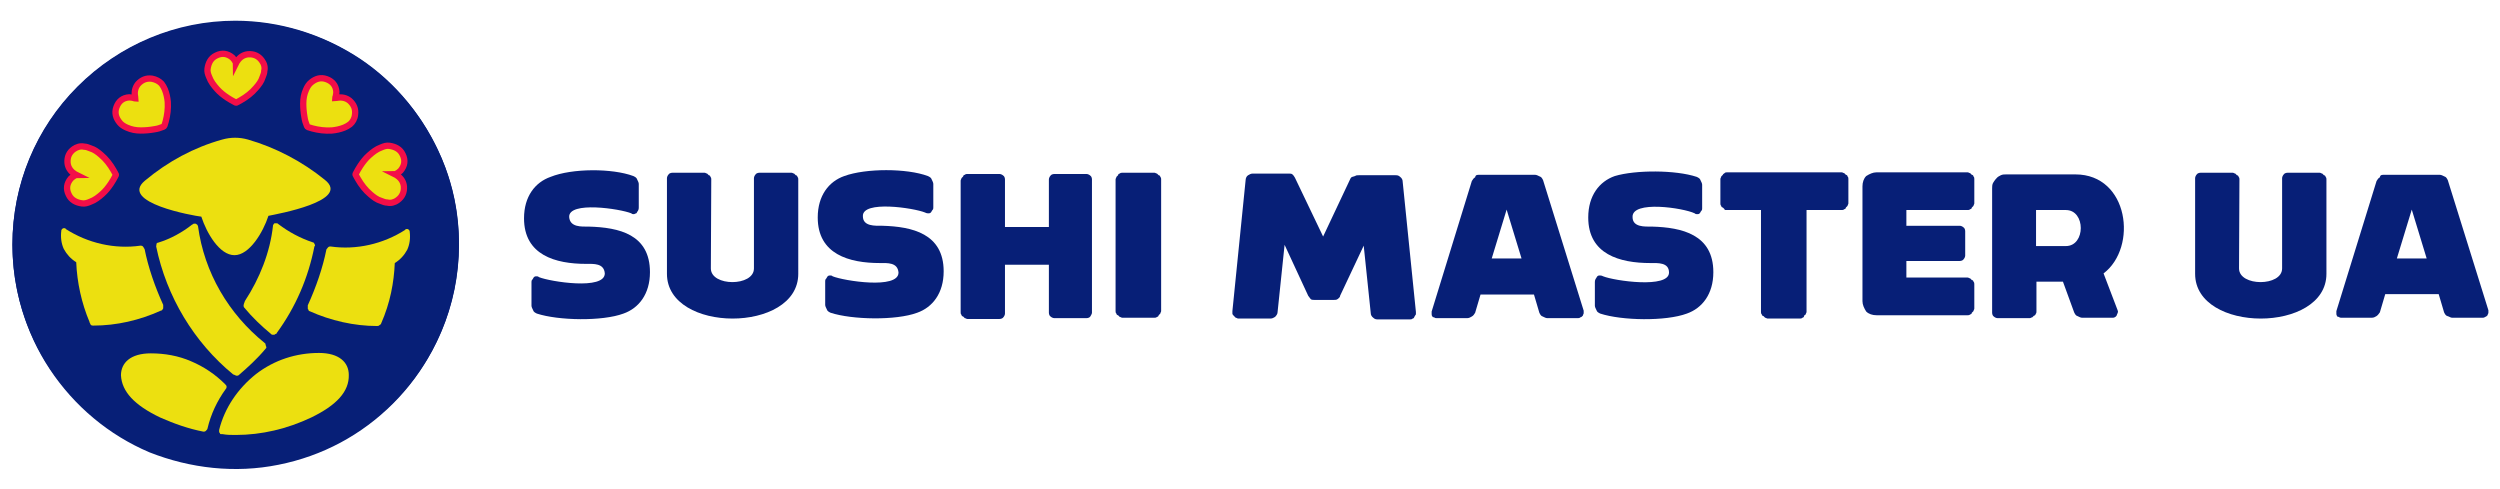 <?xml version="1.0" encoding="utf-8"?>
<!-- Generator: Adobe Illustrator 28.1.0, SVG Export Plug-In . SVG Version: 6.00 Build 0)  -->
<svg version="1.1" id="_Слой_1" xmlns="http://www.w3.org/2000/svg" xmlns:xlink="http://www.w3.org/1999/xlink" x="0px"
	 y="0px" viewBox="0 0 603.5 118.1" style="enable-background:new 0 0 603.5 118.1;" xml:space="preserve">
<style type="text/css">
	.st0{fill-rule:evenodd;clip-rule:evenodd;fill:#071F77;}
	.st1{fill-rule:evenodd;clip-rule:evenodd;fill:#ECE010;}
	.st2{fill:#ECE010;stroke:#F30E48;stroke-width:1.521;stroke-miterlimit:10;}
</style>
<g>
	<g>
		<path class="st0" d="M540.6,43.3c0-0.2,0-0.4-0.2-0.6c0-0.2-0.2-0.4-0.4-0.4c-0.2-0.2-0.2-0.2-0.4-0.4c-0.2,0-0.4-0.2-0.6-0.2
			h-7.8c-0.4,0-0.8,0.2-0.9,0.4c-0.2,0.2-0.4,0.6-0.4,0.9v23.1c0,14.4,31.7,14.4,31.7,0V43.3c0-0.2,0-0.4-0.2-0.6
			c0-0.2-0.2-0.4-0.4-0.4c-0.2-0.2-0.2-0.2-0.4-0.4c-0.2,0-0.4-0.2-0.6-0.2h-7.8c-0.4,0-0.8,0.2-0.9,0.4c-0.2,0.2-0.4,0.6-0.4,0.9
			v21.8c0,4.4-10.4,4.4-10.4,0L540.6,43.3L540.6,43.3z"/>
		<path class="st0" d="M590.9,43.5c-0.2-0.4-0.4-0.8-0.8-0.9c-0.4-0.2-0.8-0.4-1.1-0.4h-13.6c-0.4,0-0.8,0-0.9,0.6
			c-0.4,0.2-0.6,0.6-0.8,0.9L564,75.1c0,0.2,0,0.4,0,0.6s0,0.4,0.2,0.6c0,0.2,0.2,0.2,0.4,0.2c0.2,0.2,0.4,0.2,0.6,0.2h7.4
			c0.4,0,0.8-0.2,1.1-0.4s0.6-0.6,0.8-0.9l1.3-4.4h12.9l1.3,4.4c0.2,0.4,0.4,0.8,0.8,0.9s0.8,0.4,1.1,0.4h7.4c0.2,0,0.4,0,0.6-0.2
			c0.2,0,0.4-0.2,0.6-0.4c0-0.2,0.2-0.4,0.2-0.6c0-0.2,0-0.4,0-0.6L590.9,43.5z M578.6,62.4l3.6-11.8l3.6,11.8H578.6z"/>
	</g>
	<g>
		<path class="st0" d="M171.7,43.3c0-0.2,0-0.4-0.2-0.6c0-0.2-0.2-0.4-0.4-0.4c-0.2-0.2-0.2-0.2-0.4-0.4c-0.2,0-0.4-0.2-0.6-0.2
			h-7.8c-0.4,0-0.8,0.2-0.9,0.4c-0.2,0.2-0.4,0.6-0.4,0.9v23.1c0,14.4,31.7,14.4,31.7,0V43.3c0-0.2,0-0.4-0.2-0.6
			c0-0.2-0.2-0.4-0.4-0.4c-0.2-0.2-0.2-0.2-0.4-0.4c-0.2,0-0.4-0.2-0.6-0.2h-7.8c-0.4,0-0.8,0.2-0.9,0.4c-0.2,0.2-0.4,0.6-0.4,0.9
			v21.8c0,4.4-10.4,4.4-10.4,0L171.7,43.3L171.7,43.3z"/>
		<path class="st0" d="M269.3,75.1c0,0.2,0,0.4,0.2,0.6c0,0.2,0.2,0.4,0.4,0.4c0.2,0.2,0.2,0.2,0.4,0.4c0.2,0,0.4,0.2,0.6,0.2h7.8
			c0.2,0,0.4,0,0.6-0.2c0.2,0,0.4-0.2,0.4-0.4c0.2-0.2,0.2-0.2,0.4-0.4c0-0.2,0.2-0.4,0.2-0.6V43.3c0-0.2,0-0.4-0.2-0.6
			c0-0.2-0.2-0.4-0.4-0.4c-0.2-0.2-0.2-0.2-0.4-0.4c-0.2,0-0.4-0.2-0.6-0.2h-7.8c-0.2,0-0.4,0-0.6,0.2c-0.2,0-0.4,0.2-0.4,0.4
			c-0.2,0.2-0.2,0.2-0.4,0.4c0,0.2-0.2,0.4-0.2,0.6V75.1z"/>
		<path class="st0" d="M224,42.5c0.4,0.2,0.8,0.4,0.9,0.8c0.2,0.4,0.4,0.8,0.4,1.1v5.7c0,0.2,0,0.4-0.2,0.6
			c-0.2,0.2-0.2,0.4-0.4,0.6c-0.2,0.2-0.4,0.2-0.6,0.2s-0.4,0-0.8-0.2c-2.7-1.1-15.2-3-15,0.9c0,2.5,3,2.3,4.7,2.3
			c7.2,0.2,14.8,1.9,14.8,11c0,5.3-2.7,8.7-6.4,10c-5.1,1.9-15.7,1.7-20.9,0c-0.4-0.2-0.8-0.4-0.9-0.8c-0.2-0.4-0.4-0.8-0.4-1.1
			v-5.7c0-0.2,0-0.4,0.2-0.6c0.2-0.2,0.2-0.4,0.4-0.6c0.2-0.2,0.4-0.2,0.6-0.2s0.4,0,0.6,0.2c2.7,1.1,15.9,3.2,15.9-0.9
			c-0.2-2.5-2.7-2.3-4.5-2.3c-7.4,0-15-2.1-15-11c0-5.3,2.7-8.7,6.4-10C209,40.6,218.9,40.6,224,42.5z"/>
		<path class="st0" d="M152.9,42.5c0.4,0.2,0.8,0.4,0.9,0.8c0.2,0.4,0.4,0.8,0.4,1.1v5.7c0,0.2,0,0.4-0.2,0.8
			c-0.2,0.2-0.2,0.4-0.4,0.6c-0.2,0-0.4,0.2-0.6,0.2c-0.2,0-0.4,0-0.6-0.2c-2.7-1.1-15.2-3-15,0.9c0.2,2.5,3,2.3,4.7,2.3
			c7.4,0.2,14.8,1.9,14.8,11c0,5.3-2.7,8.7-6.4,10c-5.1,1.9-15.7,1.7-20.9,0c-0.4-0.2-0.8-0.4-0.9-0.8c-0.2-0.4-0.4-0.8-0.4-1.1
			v-5.7c0-0.2,0-0.4,0.2-0.6c0.2-0.2,0.2-0.4,0.4-0.6c0.2-0.2,0.4-0.2,0.6-0.2c0.2,0,0.4,0,0.6,0.2c2.7,1.1,15.9,3.2,15.9-0.9
			c-0.2-2.5-2.7-2.3-4.5-2.3c-7.4,0-15-2.1-15-11c0-5.3,2.7-8.7,6.4-10C138.1,40.6,147.8,40.6,152.9,42.5L152.9,42.5z"/>
		<path class="st0" d="M253.2,54.8h-10.6V43.3c0-0.4-0.2-0.8-0.4-0.9c-0.2-0.2-0.6-0.4-0.9-0.4h-7.8c-0.2,0-0.4,0-0.6,0.2
			c-0.2,0-0.4,0.2-0.4,0.4c-0.2,0.2-0.2,0.2-0.4,0.4c0,0.2-0.2,0.4-0.2,0.6v31.8c0,0.2,0,0.4,0.2,0.6c0,0.2,0.2,0.4,0.4,0.4
			c0.2,0.2,0.2,0.2,0.4,0.4c0.2,0,0.4,0.2,0.6,0.2h7.8c0.4,0,0.8-0.2,0.9-0.4c0.2-0.2,0.4-0.6,0.4-0.9V63.9h10.6v11.6
			c0,0.4,0.2,0.8,0.4,0.9c0.2,0.2,0.6,0.4,0.9,0.4h7.8c0.4,0,0.8-0.2,0.9-0.4s0.4-0.6,0.4-0.9V43.3c0-0.4-0.2-0.8-0.4-0.9
			c-0.2-0.2-0.6-0.4-0.9-0.4h-7.8c-0.4,0-0.8,0.2-0.9,0.4c-0.2,0.2-0.4,0.6-0.4,0.9V54.8z"/>
	</g>
	<g>
		<path class="st0" d="M460.2,50.7H475c0.2,0,0.4,0,0.6-0.2c0.2,0,0.4-0.2,0.4-0.4c0.2-0.2,0.2-0.2,0.4-0.4c0-0.2,0.2-0.4,0.2-0.6
			v-5.9c0-0.2,0-0.4-0.2-0.6c0-0.2-0.2-0.4-0.4-0.4c-0.2-0.2-0.2-0.2-0.4-0.4c-0.2,0-0.4-0.2-0.6-0.2h-22c-0.9,0-1.7,0.4-2.5,0.9
			c-0.6,0.6-0.9,1.5-0.9,2.5v27.7c0,0.9,0.4,1.7,0.9,2.5c0.6,0.6,1.5,0.9,2.5,0.9h22c0.2,0,0.4,0,0.6-0.2c0.2,0,0.4-0.2,0.4-0.4
			c0.2-0.2,0.2-0.2,0.4-0.4c0-0.2,0.2-0.4,0.2-0.6v-5.9c0-0.2,0-0.4-0.2-0.6c0-0.2-0.2-0.4-0.4-0.4c-0.2-0.2-0.2-0.2-0.4-0.4
			c-0.2,0-0.4-0.2-0.6-0.2h-14.8V63h12.9c0.4,0,0.8-0.2,0.9-0.4c0.2-0.2,0.4-0.6,0.4-0.9v-5.9c0-0.4-0.2-0.8-0.4-0.9
			c-0.2-0.2-0.6-0.4-0.9-0.4h-12.9L460.2,50.7L460.2,50.7z"/>
		<path class="st0" d="M416.6,50.7h8.5v24.6c0,0.2,0,0.4,0.2,0.6c0,0.2,0.2,0.4,0.4,0.4c0.2,0.2,0.2,0.2,0.4,0.4
			c0.2,0,0.4,0.2,0.6,0.2h7.8c0.2,0,0.4,0,0.6-0.2c0.2,0,0.4-0.2,0.4-0.4c0-0.2,0.2-0.2,0.4-0.4c0-0.2,0.2-0.4,0.2-0.6V50.7h8.5
			c0.2,0,0.4,0,0.6-0.2c0.2,0,0.4-0.2,0.4-0.4c0.2-0.2,0.2-0.2,0.4-0.4c0-0.2,0.2-0.4,0.2-0.6v-5.9c0-0.2,0-0.4-0.2-0.6
			c0-0.2-0.2-0.4-0.4-0.4c-0.2-0.2-0.2-0.2-0.4-0.4c-0.2,0-0.4-0.2-0.6-0.2h-27.7c-0.2,0-0.4,0-0.6,0.2c-0.2,0.2-0.4,0.2-0.4,0.4
			c-0.2,0.2-0.2,0.2-0.4,0.4c0,0.2-0.2,0.4-0.2,0.6v5.9c0,0.2,0,0.4,0.2,0.6c0,0.2,0.2,0.4,0.4,0.4c0.2,0.2,0.2,0.2,0.4,0.4
			C416.3,50.7,416.4,50.7,416.6,50.7z"/>
		<path class="st0" d="M409.6,42.7c0.4,0.2,0.8,0.4,0.9,0.8c0.2,0.4,0.4,0.8,0.4,1.1v5.7c0,0.2,0,0.4-0.2,0.6
			c-0.2,0.2-0.2,0.4-0.4,0.6s-0.4,0.2-0.6,0.2c-0.2,0-0.4,0-0.6-0.2c-2.7-1.3-15.2-3.2-15,0.9c0,2.5,3,2.3,4.7,2.3
			c7.2,0.2,14.8,1.9,14.8,11c0,5.3-2.7,8.7-6.4,10c-5.1,1.9-15.7,1.7-20.9,0c-0.4-0.2-0.8-0.4-0.9-0.8c-0.2-0.4-0.4-0.8-0.4-1.1
			v-5.7c0-0.2,0-0.4,0.2-0.8c0.2-0.2,0.2-0.4,0.4-0.6c0.2-0.2,0.4-0.2,0.6-0.2c0.2,0,0.4,0,0.8,0.2c2.7,1.1,15.9,3,15.9-0.9
			c0-2.5-2.7-2.3-4.5-2.3c-7.4,0-15-2.1-15-11c0-5.3,2.7-8.7,6.4-10C394.8,41,404.5,41,409.6,42.7z"/>
		<path class="st0" d="M507.8,66c8.3-6.3,6.1-23.9-6.8-23.9h-16.7c-0.4,0-0.9,0-1.3,0.2c-0.4,0.2-0.8,0.4-1.1,0.8
			c-0.4,0.4-0.6,0.8-0.8,1.1c-0.2,0.4-0.2,0.9-0.2,1.3v30c0,0.4,0.2,0.8,0.4,0.9c0.2,0.2,0.6,0.4,0.9,0.4h7.8c0.2,0,0.4-0.2,0.6-0.2
			c0.2-0.2,0.2-0.2,0.4-0.4c0.2,0,0.4-0.2,0.4-0.4c0.2-0.2,0.2-0.4,0.2-0.6v-7.2h6.4l2.7,7.4c0.2,0.4,0.4,0.8,0.8,0.9
			c0.4,0.2,0.8,0.4,1.1,0.4h7.4c0.2,0,0.4,0,0.6-0.2c0.2,0,0.2-0.2,0.4-0.4c0-0.2,0.2-0.4,0.2-0.6c0.2-0.2,0-0.4,0-0.6L507.8,66z
			 M498.7,59.4h-7.2v-8.7h7.2C503.5,50.7,503.5,59.4,498.7,59.4z"/>
		<path class="st0" d="M326,43.1l-6.6,14l-6.8-14.2c-0.2-0.4-0.4-0.6-0.6-0.8c-0.2-0.2-0.6-0.2-0.9-0.2h-8.7c-0.4,0-0.8,0.2-1.1,0.4
			c-0.4,0.2-0.6,0.8-0.6,1.1l-3.2,31.7c0,0.2,0,0.4,0,0.6c0,0.2,0.2,0.4,0.4,0.6c0.2,0.2,0.2,0.2,0.4,0.4c0.2,0,0.4,0.2,0.6,0.2h7.8
			c0.4,0,0.8-0.2,1.1-0.4c0.4-0.4,0.6-0.8,0.6-1.1l1.7-16.3l5.7,12.3c0.2,0.2,0.4,0.6,0.6,0.8c0.2,0.2,0.6,0.2,0.9,0.2h4.7
			c0.4,0,0.6,0,0.9-0.2c0.2-0.2,0.6-0.4,0.6-0.8l5.7-12.1l1.7,16.3c0,0.4,0.2,0.8,0.6,1.1c0.4,0.4,0.8,0.4,1.1,0.4h7.8
			c0.2,0,0.4,0,0.6-0.2c0.2,0,0.4-0.2,0.4-0.4c0.2-0.2,0.2-0.4,0.4-0.6c0-0.2,0-0.4,0-0.6l-3.2-31.5c0-0.4-0.2-0.8-0.6-1.1
			c-0.4-0.4-0.8-0.4-1.1-0.4h-8.9c-0.4,0-0.6,0-0.9,0.2C326.4,42.7,326.2,42.7,326,43.1z"/>
		<path class="st0" d="M372.5,43.5c-0.2-0.4-0.4-0.8-0.8-0.9c-0.4-0.2-0.8-0.4-1.1-0.4h-13.6c-0.4,0-0.8,0-0.9,0.6
			c-0.4,0.2-0.6,0.6-0.8,0.9l-9.7,31.5c0,0.2,0,0.4,0,0.6c0,0.2,0,0.4,0.2,0.6c0,0.2,0.2,0.2,0.4,0.2c0.2,0.2,0.4,0.2,0.6,0.2h7.4
			c0.4,0,0.8-0.2,1.1-0.4c0.4-0.2,0.6-0.6,0.8-0.9l1.3-4.4h12.9l1.3,4.4c0.2,0.4,0.4,0.8,0.8,0.9c0.4,0.2,0.8,0.4,1.1,0.4h7.4
			c0.2,0,0.4,0,0.6-0.2c0.2,0,0.4-0.2,0.6-0.4c0-0.2,0.2-0.4,0.2-0.6c0-0.2,0-0.4,0-0.6L372.5,43.5z M360.1,62.4l3.6-11.8l3.6,11.8
			H360.1z"/>
	</g>
	<g>
		<path class="st0" d="M56.8,5c10.6,0,21,3.2,30,9.1c8.9,5.9,15.7,14.4,19.9,24.3s5.1,20.7,3,31.3c-2.1,10.4-7.2,20.1-14.8,27.7
			c-7.6,7.6-17.1,12.7-27.7,14.8c-10.4,2.1-21.2,0.9-31.1-3c-9.9-4.2-18.2-11.2-24.1-20.1S3,69.6,3,59C3,44.6,8.6,31,18.7,20.9
			C28.9,10.7,42.6,5,56.8,5z"/>
		<path class="st1" d="M80.9,25.5c-0.4,2.1-1.5,4-3,5.3c-0.2,0.2-0.6,0.4-0.8,0.4c-0.4,0-0.6,0-0.9,0c-2.1-0.4-4-1.5-5.3-3
			c-0.2-0.2-0.4-0.6-0.4-0.8c0-0.4,0-0.6,0-0.9c0.4-2.1,1.5-4,3-5.3c0.2-0.2,0.6-0.4,0.8-0.4c0.4,0,0.6,0,0.9,0c2.1,0.4,4,1.5,5.3,3
			c0.2,0.2,0.4,0.6,0.4,0.8C80.9,24.9,80.9,25.1,80.9,25.5L80.9,25.5z M94.3,41.8C93,43.3,91.1,44.4,89,45c-0.4,0-0.6,0-0.9,0
			s-0.6-0.2-0.8-0.4c-1.5-1.3-2.7-3.2-3.2-5.3c0-0.4,0-0.6,0-0.9s0.2-0.6,0.4-0.8c1.3-1.5,3.2-2.7,5.3-3.2c0.4,0,0.6,0,0.9,0
			c0.4,0,0.6,0.2,0.8,0.4c1.5,1.3,2.7,3.2,3.2,5.3c0,0.4,0,0.6,0,0.9C94.7,41.2,94.5,41.4,94.3,41.8L94.3,41.8z M40.3,21.1
			c1.5,1.5,2.7,3.4,3,5.3c0,0.4,0,0.6,0,0.9s-0.2,0.6-0.4,0.8c-1.5,1.5-3.2,2.7-5.3,3c-0.4,0-0.6,0-0.9,0c-0.4,0-0.6-0.2-0.8-0.4
			c-1.5-1.5-2.7-3.4-3-5.3c0-0.4,0-0.6,0-0.9c0-0.4,0.2-0.6,0.4-0.8c1.5-1.5,3.2-2.7,5.3-3c0.4,0,0.6,0,0.9,0
			C39.7,20.9,40.1,20.9,40.3,21.1z M23.8,34.4c2.1,0.6,3.8,1.7,5.3,3.2c0.2,0.2,0.4,0.6,0.4,0.8c0,0.4,0,0.6,0,0.9
			c-0.6,2.1-1.5,4-3.2,5.3c-0.2,0-0.6,0.2-0.8,0.2c-0.4,0-0.6,0-0.9,0c-2.1-0.6-3.8-1.5-5.3-3.2c-0.2-0.2-0.4-0.6-0.4-0.8
			c0-0.2,0-0.6,0-0.9c0.6-2.1,1.5-4,3.2-5.3c0.2-0.2,0.6-0.4,0.8-0.4S23.4,34.2,23.8,34.4z M61.2,17.9c0.6,2.1,0.6,4.2,0,6.1
			c0,0.4-0.2,0.6-0.4,0.8c-0.2,0.2-0.4,0.4-0.8,0.4c-2.1,0.6-4.2,0.6-6.1,0c-0.4,0-0.6-0.2-0.8-0.4c-0.2-0.2-0.4-0.4-0.4-0.8
			c-0.6-2.1-0.6-4.2,0-6.3c0-0.4,0.2-0.6,0.4-0.8c0.2-0.2,0.4-0.4,0.8-0.4c2.1-0.6,4.2-0.6,6.1,0c0.4,0,0.6,0.2,0.8,0.4
			C60.8,17.3,61,17.7,61.2,17.9z"/>
		<path class="st1" d="M59.1,69.6c3.6-5.5,6.1-11.8,6.8-18.2c0-0.2,0-0.2,0.2-0.4c0-0.2,0.2-0.2,0.4-0.2c0.2,0,0.2,0,0.4,0
			c0.2,0,0.2,0,0.4,0.2c2.5,1.9,5.3,3.4,8.3,4.4c0.2,0,0.4,0.2,0.4,0.4c0.2,0.2,0.2,0.4,0,0.6c-1.5,7.6-4.5,14.6-9.1,20.9
			c0,0.2-0.2,0.2-0.2,0.2c-0.2,0-0.2,0.2-0.4,0.2c-0.2,0-0.2,0-0.4,0c-0.2,0-0.2,0-0.4-0.2c-2.3-1.9-4.5-4-6.4-6.3
			c-0.2-0.2-0.2-0.4-0.2-0.6C58.9,70,59.1,69.8,59.1,69.6z"/>
		<path class="st1" d="M56.2,87.3c-9.5-7.8-16.1-18.8-18.6-30.9c0-0.2,0-0.4,0-0.6c0.2-0.2,0.2-0.4,0.4-0.4c3-0.9,5.9-2.5,8.3-4.4
			c0.2,0,0.2-0.2,0.4-0.2c0.2,0,0.2,0,0.4,0c0.2,0,0.2,0.2,0.4,0.2c0,0.2,0.2,0.2,0.2,0.4c1.5,11.2,7.4,21.2,16.1,28.2l0.2,0.2
			c0,0.2,0,0.2,0.2,0.4c0,0.2,0,0.2,0,0.4c0,0.2,0,0.2-0.2,0.4c-1.9,2.3-4.2,4.4-6.4,6.3c-0.2,0.2-0.4,0.2-0.6,0.2
			C56.6,87.4,56.4,87.3,56.2,87.3z"/>
		<path class="st1" d="M95.3,60.3c1.3-0.8,2.3-1.9,3-3.2c0.6-1.3,0.8-2.8,0.6-4.4c0-0.2,0-0.2-0.2-0.4l-0.2-0.2c-0.2,0-0.2,0-0.4,0
			c-0.2,0-0.2,0-0.4,0.2c-5.3,3.4-11.8,4.9-18,4c-0.2,0-0.4,0-0.6,0.2c-0.2,0.2-0.2,0.4-0.4,0.6c-0.9,4.5-2.5,9.1-4.5,13.5
			c0,0.2,0,0.2,0,0.4s0,0.2,0,0.4c0,0.2,0.2,0.2,0.2,0.4c0,0.2,0.2,0.2,0.2,0.2c5.1,2.3,10.8,3.6,16.3,3.6c0.2,0,0.4,0,0.6-0.2
			c0.2-0.2,0.4-0.2,0.4-0.4C94.1,70,95.1,65.1,95.3,60.3"/>
		<path class="st1" d="M64.8,49c1.9-0.4,20.1-3.6,13.6-8.7c-5.5-4.4-11.9-7.8-18.6-9.7c-2.1-0.6-4.2-0.6-6.3,0
			c-6.8,1.9-13.1,5.3-18.6,9.9c-6.4,5.3,11.8,8.5,13.6,8.7c1.3,4,4.4,9.3,8,9.3S63.4,52.9,64.8,49z"/>
		<path class="st1" d="M21.5,74.6c-1.9-4.5-3-9.5-3.2-14.4c-1.3-0.8-2.3-1.9-3-3.2c-0.6-1.3-0.8-2.8-0.6-4.4c0-0.2,0-0.2,0.2-0.4
			l0.2-0.2c0.2,0,0.2,0,0.4,0c0.2,0,0.2,0,0.4,0.2c5.3,3.4,11.8,4.9,18,4c0.2,0,0.4,0,0.6,0.2c0.2,0.2,0.2,0.4,0.4,0.6
			c0.9,4.5,2.5,9.1,4.5,13.5c0,0.2,0,0.2,0,0.4c0,0.2,0,0.2,0,0.4c0,0.2-0.2,0.2-0.2,0.4c0,0-0.2,0.2-0.4,0.2
			c-5.1,2.3-10.6,3.6-16.3,3.6c-0.2,0-0.4,0-0.6-0.2C21.7,74.9,21.5,74.7,21.5,74.6"/>
		<path class="st1" d="M75,97.7c-5.7,2.7-11.9,4.2-18.2,4.2c-1.1,0-2.1,0-3.2-0.2c-0.2,0-0.2,0-0.4,0s-0.2-0.2-0.2-0.2
			s-0.2-0.2-0.2-0.4c0-0.2,0-0.2,0-0.4c1.3-5.3,4.5-10,8.9-13.5c4.4-3.4,9.7-5.1,15.2-5.1c4.9,0,7.2,2.3,7.2,5.3
			C84.3,91.4,81.2,94.7,75,97.7z"/>
		<path class="st1" d="M38.6,97.7c3.4,1.5,6.8,2.7,10.4,3.4c0.2,0,0.4,0,0.6-0.2c0.2-0.2,0.4-0.4,0.4-0.6c0.8-3.4,2.3-6.6,4.4-9.5
			c0.2-0.2,0.2-0.4,0.2-0.6c0-0.2-0.2-0.4-0.4-0.6c-2.3-2.3-5.1-4.2-8.2-5.5c-3-1.3-6.3-1.9-9.7-1.9c-4.9,0-7.2,2.3-7.2,5.3
			C29.3,91.4,32.3,94.7,38.6,97.7"/>
	</g>
</g>
<g>
	<path class="st0" d="M56.9,112.9L56.9,112.9C27.1,112.9,3,88.8,3,59.1v0C3,29.3,27.1,5.2,56.9,5.2h0c29.8,0,53.9,24.1,53.9,53.9v0
		C110.8,88.8,86.6,112.9,56.9,112.9z"/>
	<g>
		<path class="st1" d="M59.1,72.7c3.6-5.5,6.1-11.8,6.8-18.2c0-0.2,0-0.2,0.2-0.4c0-0.2,0.2-0.2,0.4-0.2c0.1,0,0.2,0,0.2,0
			c0.3,0,0.3,0,0.5,0.2c2.5,1.9,5.3,3.4,8.3,4.4c0.2,0,0.4,0.2,0.4,0.4c0.2,0.2,0.2,0.4,0,0.6c-1.5,7.6-4.5,14.6-9.1,20.9
			c0,0.2-0.2,0.2-0.2,0.2c-0.2,0-0.2,0.2-0.4,0.2s-0.2,0-0.4,0c-0.2,0-0.2,0-0.4-0.2c-2.3-1.9-4.5-4-6.4-6.3
			c-0.2-0.2-0.2-0.4-0.2-0.6C58.9,73.1,59.1,72.9,59.1,72.7z"/>
		<path class="st1" d="M56.3,90.4c-9.5-7.8-16.1-18.8-18.6-30.9c0-0.2,0.1-0.5,0.1-0.7c0.1-0.1,0.1-0.2,0.3-0.2
			c3-0.9,5.9-2.5,8.3-4.4c0.2,0,0.2-0.2,0.4-0.2c0.1,0,0.3,0,0.4,0c0.2,0,0.2,0.2,0.4,0.2c0,0.2,0.2,0.2,0.2,0.4
			c1.5,11.2,7.4,21.2,16.1,28.2l0.2,0.2c0,0.1,0,0.2,0,0.2c0.1,0.2,0.1,0.4,0.2,0.6c0,0.2,0,0.2-0.2,0.4c-1.9,2.3-4.2,4.4-6.4,6.3
			c-0.2,0.2-0.4,0.2-0.6,0.2C56.7,90.6,56.5,90.4,56.3,90.4z"/>
		<path class="st1" d="M95.3,63.5c1.3-0.8,2.3-1.9,3-3.2c0.6-1.3,0.8-2.8,0.6-4.4c0-0.2,0-0.2-0.2-0.4l-0.2-0.2c0,0,0,0,0,0
			c-0.6,0-0.5-0.1-0.7,0.2c-5.3,3.4-11.8,4.9-18,4c-0.2,0-0.4,0-0.6,0.2C79,59.9,79,60,78.8,60.2c-0.9,4.5-2.5,9.1-4.5,13.5
			c0,0.2,0,0.2,0,0.4s0,0.2,0,0.4c0,0.2,0.2,0.2,0.2,0.4c0,0.2,0.2,0.2,0.2,0.2c5.1,2.3,10.8,3.6,16.3,3.6c0.2,0,0.4,0,0.6-0.2
			c0.2-0.2,0.4-0.2,0.4-0.4C94.2,73.1,95.1,68.2,95.3,63.5"/>
		<path class="st1" d="M64.8,52.1c1.9-0.4,20.1-3.6,13.6-8.7C73,39,66.5,35.6,59.9,33.7c-2.1-0.6-4.2-0.6-6.3,0
			c-6.8,1.9-13.1,5.3-18.6,9.9c-6.4,5.3,11.8,8.5,13.6,8.7c1.3,4,4.4,9.3,8,9.3S63.5,56.1,64.8,52.1z"/>
		<path class="st1" d="M21.6,77.7c-1.9-4.5-3-9.5-3.2-14.4c-1.3-0.8-2.3-1.9-3-3.2c-0.6-1.3-0.8-2.8-0.6-4.4c0-0.2,0-0.2,0.2-0.4
			l0.2-0.2c0,0,0,0,0,0c0.6,0,0.5-0.1,0.7,0.2c5.3,3.4,11.8,4.9,18,4c0.2,0,0.4,0,0.6,0.2c0.2,0.2,0.2,0.4,0.4,0.6
			c0.9,4.5,2.5,9.1,4.5,13.5c0,0.2,0,0.2,0,0.4c0,0.2,0,0.2,0,0.4c0,0.2-0.2,0.2-0.2,0.4c0,0-0.2,0.2-0.4,0.2
			c-5.1,2.3-10.6,3.6-16.3,3.6c-0.2,0-0.4,0-0.6-0.2C21.8,78.1,21.6,77.9,21.6,77.7"/>
		<path class="st1" d="M75.1,100.8c-5.7,2.7-11.9,4.2-18.2,4.2c-1.1,0-2.1,0-3.2-0.2c-0.1,0-0.2,0-0.4,0c-0.2,0-0.2-0.2-0.2-0.2
			s-0.2-0.2-0.2-0.4c0-0.2,0-0.2,0-0.4c1.3-5.3,4.5-10,8.9-13.5c4.4-3.4,9.7-5.1,15.2-5.1c4.9,0,7.2,2.3,7.2,5.3
			C84.3,94.5,81.3,97.8,75.1,100.8z"/>
		<path class="st1" d="M38.7,100.8c3.4,1.5,6.8,2.7,10.4,3.4c0.2,0,0.4,0,0.6-0.2c0.2-0.2,0.4-0.4,0.4-0.6c0.8-3.4,2.3-6.6,4.4-9.5
			c0.2-0.2,0.2-0.4,0.2-0.6c0-0.2-0.2-0.4-0.4-0.6c-2.3-2.3-5.1-4.2-8.2-5.5c-3-1.3-6.3-1.9-9.7-1.9c-4.9,0-7.2,2.3-7.2,5.3
			C29.4,94.5,32.4,97.8,38.7,100.8"/>
	</g>
	<g>
		<path class="st2" d="M63.2,14.6c-0.8-1.1-1.9-1.6-3.3-1.5c-1.1,0.1-2,0.7-2.6,1.6c-0.1,0.1-0.2,0.3-0.3,0.5c0-0.1-0.1-0.1-0.1-0.2
			c-0.2-0.4-0.5-0.8-0.8-1.1c-1.2-1-2.5-1.2-3.9-0.5c-1.3,0.6-1.9,1.8-2.1,3.2c-0.1,0.7,0.1,1.3,0.4,2c0.4,1.1,1.1,2,1.9,2.9
			c0.7,0.8,1.6,1.5,2.5,2.1c0.6,0.4,1.3,0.8,1.9,1.1c0.1,0.1,0.3,0.1,0.4,0c0.3-0.2,0.6-0.3,0.9-0.5c1.4-0.8,2.7-1.8,3.7-3
			c0.7-0.8,1.3-1.6,1.6-2.6c0.2-0.5,0.4-1,0.4-1.5C64,16.3,63.8,15.4,63.2,14.6z"/>
		<path class="st2" d="M85.7,27.7c0.2-1.4-0.3-2.5-1.3-3.4c-0.9-0.7-1.9-0.9-3-0.7c-0.2,0-0.3,0.1-0.5,0.1c0-0.1,0-0.1,0.1-0.2
			c0.1-0.4,0.2-0.9,0.2-1.3c-0.1-1.6-1-2.6-2.4-3.1c-1.4-0.5-2.6-0.1-3.7,0.8c-0.5,0.4-0.9,1-1.2,1.7c-0.5,1.1-0.7,2.2-0.7,3.4
			c0,1.1,0.1,2.2,0.3,3.3c0.1,0.7,0.3,1.4,0.6,2.1c0.1,0.2,0.1,0.2,0.3,0.3c0.3,0.1,0.6,0.2,1,0.3c1.5,0.4,3.1,0.6,4.7,0.5
			c1-0.1,2-0.3,3-0.7c0.5-0.2,1-0.5,1.4-0.8C85.1,29.5,85.6,28.7,85.7,27.7z"/>
		<path class="st2" d="M36.7,19c-1.4-0.2-2.5,0.3-3.4,1.3c-0.7,0.9-0.9,1.9-0.7,3c0,0.2,0.1,0.3,0.1,0.5c-0.1,0-0.1,0-0.2-0.1
			c-0.4-0.1-0.9-0.2-1.3-0.2c-1.6,0.1-2.6,1-3.1,2.4c-0.5,1.4-0.1,2.6,0.8,3.7c0.4,0.5,1,0.9,1.7,1.2c1.1,0.5,2.2,0.7,3.4,0.7
			c1.1,0,2.2-0.1,3.3-0.3c0.7-0.1,1.4-0.3,2.1-0.6c0.2-0.1,0.2-0.1,0.3-0.3c0.1-0.3,0.2-0.6,0.3-1c0.4-1.5,0.6-3.1,0.5-4.7
			c-0.1-1-0.3-2-0.7-3c-0.2-0.5-0.5-1-0.8-1.4C38.4,19.6,37.7,19.2,36.7,19z"/>
		<path class="st2" d="M17.8,36c-1.1,0.8-1.6,1.9-1.5,3.3c0.1,1.1,0.7,2,1.6,2.6c0.1,0.1,0.3,0.2,0.5,0.3c-0.1,0-0.1,0.1-0.2,0.1
			c-0.4,0.2-0.8,0.5-1.1,0.8c-1,1.2-1.2,2.5-0.5,3.9c0.6,1.3,1.8,1.9,3.2,2.1c0.7,0.1,1.3-0.1,2-0.4c1.1-0.4,2-1.1,2.9-1.9
			c0.8-0.7,1.5-1.6,2.1-2.5c0.4-0.6,0.8-1.3,1.1-1.9c0.1-0.1,0.1-0.3,0-0.4c-0.2-0.3-0.3-0.6-0.5-0.9c-0.8-1.4-1.8-2.7-3-3.7
			c-0.8-0.7-1.6-1.3-2.6-1.6c-0.5-0.2-1-0.4-1.5-0.4C19.4,35.2,18.5,35.5,17.8,36z"/>
		<path class="st2" d="M96,48.3c1.1-0.8,1.6-1.9,1.5-3.3c-0.1-1.1-0.7-2-1.6-2.6c-0.1-0.1-0.3-0.2-0.5-0.3c0.1,0,0.1-0.1,0.2-0.1
			c0.4-0.2,0.8-0.5,1.1-0.8c1-1.2,1.2-2.5,0.5-3.9c-0.6-1.3-1.8-1.9-3.2-2.1c-0.7-0.1-1.3,0.1-2,0.4c-1.1,0.4-2,1.1-2.9,1.9
			c-0.8,0.7-1.5,1.6-2.1,2.5c-0.4,0.6-0.8,1.3-1.1,1.9c-0.1,0.1-0.1,0.3,0,0.4c0.2,0.3,0.3,0.6,0.5,0.9c0.8,1.4,1.8,2.7,3,3.7
			c0.8,0.7,1.6,1.3,2.6,1.6c0.5,0.2,1,0.4,1.5,0.4C94.3,49.1,95.2,48.9,96,48.3z"/>
	</g>
</g>
</svg>
